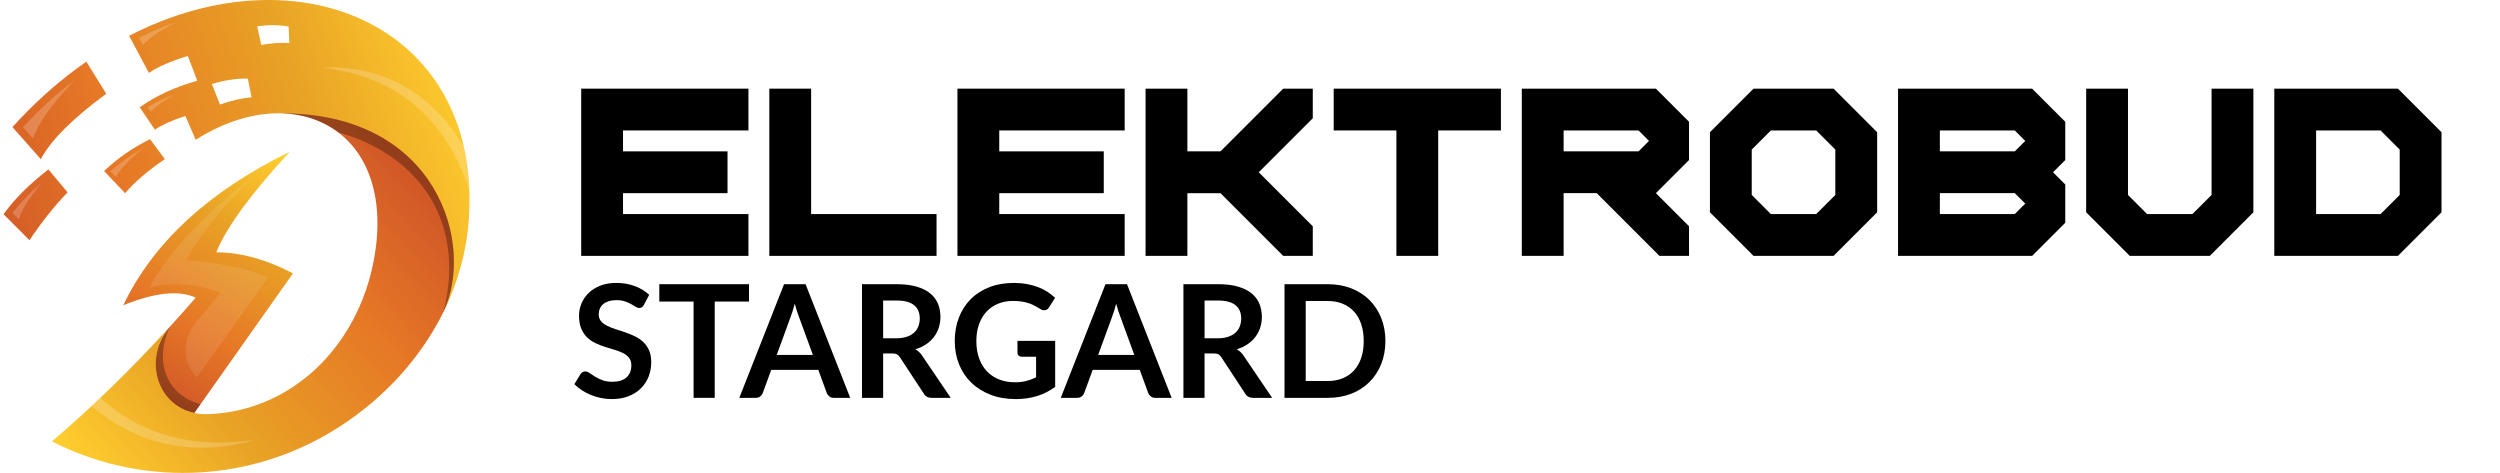 <?xml version="1.0" encoding="utf-8"?>
<!-- Generator: Adobe Illustrator 23.1.0, SVG Export Plug-In . SVG Version: 6.00 Build 0)  -->
<svg version="1.1" xmlns="http://www.w3.org/2000/svg" xmlns:xlink="http://www.w3.org/1999/xlink" x="0px" y="0px"
	 viewBox="0 0 2295.78 434.3" style="enable-background:new 0 0 2295.78 434.3;" xml:space="preserve">
<style type="text/css">
	.st0{fill-rule:evenodd;clip-rule:evenodd;fill:url(#SVGID_1_);}
	.st1{fill-rule:evenodd;clip-rule:evenodd;fill:url(#SVGID_2_);}
	.st2{fill-rule:evenodd;clip-rule:evenodd;fill:url(#SVGID_3_);}
	.st3{fill-rule:evenodd;clip-rule:evenodd;fill:url(#SVGID_4_);}
	.st4{opacity:0.3;fill-rule:evenodd;clip-rule:evenodd;}
	.st5{fill-rule:evenodd;clip-rule:evenodd;fill:url(#SVGID_5_);}
	.st6{fill-rule:evenodd;clip-rule:evenodd;fill:url(#SVGID_6_);}
	.st7{filter:url(#Adobe_OpacityMaskFilter);}
	.st8{filter:url(#Adobe_OpacityMaskFilter_1_);}
	.st9{mask:url(#SVGID_7_);fill-rule:evenodd;clip-rule:evenodd;fill:url(#SVGID_8_);}
	.st10{opacity:0.2;fill-rule:evenodd;clip-rule:evenodd;fill:url(#SVGID_9_);}
	.st11{filter:url(#Adobe_OpacityMaskFilter_2_);}
	.st12{filter:url(#Adobe_OpacityMaskFilter_3_);}
	.st13{mask:url(#SVGID_10_);fill-rule:evenodd;clip-rule:evenodd;fill:url(#SVGID_11_);}
	.st14{opacity:0.2;fill-rule:evenodd;clip-rule:evenodd;fill:url(#SVGID_12_);}
	.st15{opacity:0.2;fill-rule:evenodd;clip-rule:evenodd;fill:#FFFFFF;}
	.st16{opacity:0.1;fill-rule:evenodd;clip-rule:evenodd;fill:#FFFFFF;}
</style>
<g id="Warstwa_1">
	<linearGradient id="SVGID_1_" gradientUnits="userSpaceOnUse" x1="130.143" y1="353.958" x2="269.097" y2="147.513">
		<stop  offset="0" style="stop-color:#D15727"/>
		<stop  offset="0.301" style="stop-color:#E67826"/>
		<stop  offset="0.677" style="stop-color:#E8A225"/>
		<stop  offset="1" style="stop-color:#FFCE2E"/>
	</linearGradient>
	<path class="st0" d="M178.39,379.34l90.66-128.33c-24.4-12.76-47.89-19.21-70.47-19.35c9.35-22.92,31.85-53.69,67.49-92.3
		c-74.44,36.44-125.39,83.42-152.85,140.94c28.95-11.73,51.12-14.05,66.5-6.95c-7.74,8.93-15.6,17.78-23.57,26.51
		C129.86,329.37,143.17,372.88,178.39,379.34z"/>
	<linearGradient id="SVGID_2_" gradientUnits="userSpaceOnUse" x1="-22.312" y1="203.188" x2="423.498" y2="51.479">
		<stop  offset="0" style="stop-color:#D15727"/>
		<stop  offset="0.301" style="stop-color:#E67826"/>
		<stop  offset="0.677" style="stop-color:#E8A225"/>
		<stop  offset="1" style="stop-color:#FFCE2E"/>
	</linearGradient>
	<path class="st1" d="M151.4,146.17c-15.14,10.11-27.26,20.49-36.47,31.23l-11.7-12.28l-5.02-5.29l-2.65-2.75
		c12.49-11.81,26.57-21.55,42.19-29.27L151.4,146.17z"/>
	<linearGradient id="SVGID_3_" gradientUnits="userSpaceOnUse" x1="-44.961" y1="136.55" x2="400.83" y2="-15.152">
		<stop  offset="0" style="stop-color:#D15727"/>
		<stop  offset="0.301" style="stop-color:#E67826"/>
		<stop  offset="0.677" style="stop-color:#E8A225"/>
		<stop  offset="1" style="stop-color:#FFCE2E"/>
	</linearGradient>
	<path class="st2" d="M97.57,86.09c-30.97,22.81-50.98,42.82-60.08,60.08l-14.82-16.78l-11.27-12.7
		c18.79-20.7,38.43-38.49,58.65-53.47c3.07-2.27,6.14-4.5,9.21-6.62L97.57,86.09z"/>
	<linearGradient id="SVGID_4_" gradientUnits="userSpaceOnUse" x1="-20.854" y1="207.355" x2="424.854" y2="55.681">
		<stop  offset="0" style="stop-color:#D15727"/>
		<stop  offset="0.301" style="stop-color:#E67826"/>
		<stop  offset="0.677" style="stop-color:#E8A225"/>
		<stop  offset="1" style="stop-color:#FFCE2E"/>
	</linearGradient>
	<path class="st3" d="M3.26,196.77l23.82,23.82c10.93-16.4,22.59-31.05,34.99-43.96l-17.62-21.05
		C26.89,169.15,13.16,182.88,3.26,196.77z"/>
	<path class="st4" d="M156.15,299.85c-25.23,29.15-12.17,72.08,22.3,79.4l5.76-8.14C155.56,364.1,139.88,334.73,156.15,299.85z"/>
	<linearGradient id="SVGID_5_" gradientUnits="userSpaceOnUse" x1="77.48" y1="437.483" x2="383.176" y2="162.224">
		<stop  offset="0" style="stop-color:#FFCE2E"/>
		<stop  offset="0.323" style="stop-color:#E8A225"/>
		<stop  offset="0.699" style="stop-color:#E67826"/>
		<stop  offset="1" style="stop-color:#D15727"/>
	</linearGradient>
	<path class="st5" d="M301.92,397.9c45.44-26.68,82.74-65.66,105.37-111.55c32.78-64.73-9.26-188.82-148.59-182.27
		c55.32,1.55,96.39,46.08,86.42,123.39c-6.9,53.45-34.69,101.22-77.62,128.82c-23.78,15.29-50.33,23.32-77.04,24.03
		c-4.24,0.11-8.26-0.26-12.01-1.06c-34.47-7.32-47.53-50.26-22.3-79.4c-35.7,39.17-71.84,74.34-108.43,105.5
		C128.16,446.44,224.02,443.63,301.92,397.9z"/>
	<linearGradient id="SVGID_6_" gradientUnits="userSpaceOnUse" x1="-6.522" y1="249.464" x2="439.179" y2="97.792">
		<stop  offset="0" style="stop-color:#D15727"/>
		<stop  offset="0.301" style="stop-color:#E67826"/>
		<stop  offset="0.677" style="stop-color:#E8A225"/>
		<stop  offset="1" style="stop-color:#FFCE2E"/>
	</linearGradient>
	<path class="st6" d="M258.7,104.08c142.81-0.09,177.9,120.02,148.59,182.27c12.74-25.85,20.83-53.9,23.1-83.19
		C444.08,26.21,276.61-48.57,118.58,32.87L136.76,67c7.87-5.51,19.77-10.72,35.73-15.63l8.68,22.83
		c-20.24,5.57-37.86,13.68-52.85,24.32l13.9,20.59c6.48-4.43,15.83-8.65,28.04-12.65l9.45,21.94
		C206.69,111.2,234.1,103.39,258.7,104.08L258.7,104.08z M265.69,39.54c-8.16-0.54-16.73,0.04-25.73,1.75l-3.78-17.14
		c10.27-1.45,19.9-1.36,28.89,0.28L265.69,39.54L265.69,39.54z M231.04,89.33c-9.4,0.87-19.08,3.1-29.03,6.7l-7.44-18.86
		c11.45-3.54,22.46-5.19,33-4.97L231.04,89.33z"/>
	<path class="st4" d="M407.29,286.35c0.01-0.01,0.01-0.03,0.02-0.04C407.3,286.32,407.3,286.34,407.29,286.35L407.29,286.35z
		 M310.56,121.5c-14.4-10.92-32.23-16.88-51.86-17.43c142.78-0.09,177.88,119.97,148.61,182.23c-0.01,0.02-0.02,0.03-0.02,0.04
		C428.83,200.37,381.4,141.31,310.56,121.5z"/>
	<defs>
		<filter id="Adobe_OpacityMaskFilter" filterUnits="userSpaceOnUse" x="294.5" y="61.86" width="136.51" height="112.45">
			<feFlood  style="flood-color:white;flood-opacity:1" result="back"/>
			<feBlend  in="SourceGraphic" in2="back" mode="normal"/>
		</filter>
	</defs>
	<mask maskUnits="userSpaceOnUse" x="294.5" y="61.86" width="136.51" height="112.45" id="SVGID_7_">
		<g class="st7">
			<defs>
				<filter id="Adobe_OpacityMaskFilter_1_" filterUnits="userSpaceOnUse" x="294.5" y="61.86" width="136.51" height="112.45">
					<feFlood  style="flood-color:white;flood-opacity:1" result="back"/>
					<feBlend  in="SourceGraphic" in2="back" mode="normal"/>
				</filter>
			</defs>
			<mask maskUnits="userSpaceOnUse" x="294.5" y="61.86" width="136.51" height="112.45" id="SVGID_7_">
				<g class="st8">
				</g>
			</mask>
			<linearGradient id="SVGID_8_" gradientUnits="userSpaceOnUse" x1="309.259" y1="85.218" x2="461.13" y2="153.4">
				<stop  offset="0" style="stop-color:#FFFFFF"/>
				<stop  offset="1" style="stop-color:#000000"/>
			</linearGradient>
			<path class="st9" d="M294.5,62.06c68.11,7.18,113.61,44.59,136.51,112.25c-0.51-13.88-2.22-27.01-5.02-39.37
				C395.13,83.08,348.95,59.4,294.5,62.06z"/>
		</g>
	</mask>
	<linearGradient id="SVGID_9_" gradientUnits="userSpaceOnUse" x1="309.259" y1="85.218" x2="461.13" y2="153.4">
		<stop  offset="0" style="stop-color:#FFFFFF"/>
		<stop  offset="1" style="stop-color:#FFFFFF"/>
	</linearGradient>
	<path class="st10" d="M294.5,62.06c68.11,7.18,113.61,44.59,136.51,112.25c-0.51-13.88-2.22-27.01-5.02-39.37
		C395.13,83.08,348.95,59.4,294.5,62.06z"/>
	<defs>
		<filter id="Adobe_OpacityMaskFilter_2_" filterUnits="userSpaceOnUse" x="84.09" y="365.34" width="150.01" height="45.81">
			<feFlood  style="flood-color:white;flood-opacity:1" result="back"/>
			<feBlend  in="SourceGraphic" in2="back" mode="normal"/>
		</filter>
	</defs>
	<mask maskUnits="userSpaceOnUse" x="84.09" y="365.34" width="150.01" height="45.81" id="SVGID_10_">
		<g class="st11">
			<defs>
				<filter id="Adobe_OpacityMaskFilter_3_" filterUnits="userSpaceOnUse" x="84.09" y="365.34" width="150.01" height="45.81">
					<feFlood  style="flood-color:white;flood-opacity:1" result="back"/>
					<feBlend  in="SourceGraphic" in2="back" mode="normal"/>
				</filter>
			</defs>
			<mask maskUnits="userSpaceOnUse" x="84.09" y="365.34" width="150.01" height="45.81" id="SVGID_10_">
				<g class="st12">
				</g>
			</mask>
			<linearGradient id="SVGID_11_" gradientUnits="userSpaceOnUse" x1="56.712" y1="372.863" x2="203.589" y2="403.35">
				<stop  offset="0" style="stop-color:#000000"/>
				<stop  offset="1" style="stop-color:#FFFFFF"/>
			</linearGradient>
			<path class="st13" d="M234.1,403.92c-57.14,8.34-104.46-4.52-141.97-38.58c-2.68,2.55-5.36,5.07-8.04,7.57
				C128.29,410.23,180.42,419.5,234.1,403.92z"/>
		</g>
	</mask>
	<linearGradient id="SVGID_12_" gradientUnits="userSpaceOnUse" x1="56.712" y1="372.863" x2="203.589" y2="403.35">
		<stop  offset="0" style="stop-color:#FFFFFF"/>
		<stop  offset="1" style="stop-color:#FFFFFF"/>
	</linearGradient>
	<path class="st14" d="M234.1,403.92c-57.14,8.34-104.46-4.52-141.97-38.58c-2.68,2.55-5.36,5.07-8.04,7.57
		C128.29,410.23,180.42,419.5,234.1,403.92z"/>
	<path class="st15" d="M68.6,73.65c-20.53,21.17-33.28,39.01-38.28,53.46l-9.11-10.26C36.39,100.13,52.26,85.76,68.6,73.65z"/>
	<path class="st15" d="M38.9,167.22c-11.79,13.74-18.94,25.13-21.46,34.17l-5.97-5.94C20.15,184.63,29.34,175.24,38.9,167.22z"/>
	<path class="st15" d="M131.84,135.77c-12.65,10.11-21.07,19.05-25.46,26.78l-5.03-5.29C111.3,148.74,121.51,141.59,131.84,135.77z"
		/>
	<path class="st15" d="M161.99,20.45c-14.52,7.16-24.66,14.1-30.6,20.71l-3.77-6.25C139.16,28.73,150.66,23.93,161.99,20.45z"/>
	<path class="st15" d="M160.47,86.91c-10.53,5.64-17.84,10.99-22.06,16.01l-2.94-4.51C143.84,93.56,152.21,89.75,160.47,86.91z"/>
	<path class="st16" d="M245.86,255.1l-65.1,91.5c-12.9-12.7-14.59-35.51,0.44-52.34c6.19-6.76,15.34-18.28,21.32-25.2
		c-11.87-5.49-41.17-12.23-65.34-4.79c14.83-31.01,64.53-81.88,96.62-101.71c-23.17,17.17-57.29,63.06-62.86,76.74
		C188.43,239.42,226.98,245.23,245.86,255.1z"/>
	<g>
		<path d="M572.12,196.58h115.17v38.39H533.73V81.41h153.56v38.39H572.12V139h95.97v38.39h-95.97V196.58z"/>
		<path d="M744.87,196.58h115.17v38.39H706.48V81.41h38.39V196.58z"/>
		<path d="M917.63,196.58h115.17v38.39H879.24V81.41h153.56v38.39H917.63V139h95.97v38.39h-95.97V196.58z"/>
		<path d="M1120.8,139l57.58-57.58h27.16v27.16l-49.62,49.62l49.62,49.62v27.16h-27.16l-57.58-57.58h-30.42v57.58h-38.39V81.41
			h38.39V139H1120.8z"/>
		<path d="M1378.3,81.41v38.39h-57.58v115.17h-38.39V119.8h-57.58V81.41H1378.3z"/>
		<path d="M1466.31,177.38h-30.42v57.58h-38.39V81.41h123.13l30.42,30.42v35.13l-30.42,30.42l30.42,30.42v27.16h-27.16
			L1466.31,177.38z M1514.3,129.4l-9.6-9.6h-68.81V139h68.81L1514.3,129.4z"/>
		<path d="M1570.25,121.43l40.02-40.02h73.52l40.02,40.02v73.52l-40.02,40.02h-73.52l-40.02-40.02V121.43z M1626.2,119.8
			l-17.56,17.56v41.65l17.56,17.56h41.65l17.56-17.56v-41.65l-17.56-17.56H1626.2z"/>
		<path d="M1866.14,81.41l30.42,30.42v35.13l-11.23,11.23l11.23,11.23v35.13l-30.42,30.42H1743V81.41H1866.14z M1859.8,129.4
			l-9.6-9.6h-68.81V139h68.81L1859.8,129.4z M1850.21,196.58l9.6-9.6l-9.6-9.6h-68.81v19.19H1850.21z"/>
		<path d="M1915.76,81.41h38.39v97.61l17.56,17.56h41.65l17.56-17.56V81.41h38.39v113.54l-40.02,40.02h-73.52l-40.02-40.02V81.41z"
			/>
		<path d="M2202.05,81.41l40.02,40.02v73.52l-40.02,40.02h-113.54V81.41H2202.05z M2203.68,137.36l-17.56-17.56h-59.22v76.78h59.22
			l17.56-17.56V137.36z"/>
	</g>
	<g>
		<path d="M591.32,279.96c-0.58,1.01-1.19,1.75-1.84,2.2c-0.65,0.46-1.46,0.69-2.42,0.69c-1.01,0-2.11-0.37-3.28-1.12
			c-1.18-0.75-2.59-1.58-4.22-2.49c-1.64-0.91-3.55-1.74-5.74-2.49c-2.19-0.75-4.78-1.12-7.76-1.12c-2.7,0-5.05,0.33-7.07,0.97
			c-2.02,0.65-3.72,1.55-5.09,2.71c-1.37,1.16-2.39,2.54-3.07,4.15c-0.67,1.61-1.01,3.38-1.01,5.3c0,2.45,0.69,4.5,2.06,6.13
			c1.37,1.64,3.19,3.03,5.45,4.19c2.26,1.16,4.83,2.19,7.72,3.1c2.89,0.91,5.85,1.89,8.88,2.92c3.03,1.04,5.99,2.24,8.88,3.61
			s5.46,3.1,7.72,5.2c2.26,2.09,4.08,4.66,5.45,7.69c1.37,3.03,2.06,6.71,2.06,11.04c0,4.72-0.81,9.13-2.42,13.24
			c-1.61,4.11-3.97,7.7-7.07,10.75c-3.1,3.06-6.89,5.46-11.37,7.22c-4.47,1.76-9.6,2.63-15.37,2.63c-3.32,0-6.59-0.32-9.81-0.97
			c-3.22-0.65-6.31-1.58-9.27-2.78c-2.96-1.2-5.74-2.65-8.34-4.33c-2.6-1.68-4.91-3.56-6.93-5.63l5.7-9.31
			c0.48-0.67,1.11-1.24,1.88-1.7c0.77-0.46,1.59-0.69,2.45-0.69c1.2,0,2.5,0.49,3.9,1.48c1.4,0.99,3.05,2.08,4.98,3.28
			c1.92,1.2,4.17,2.3,6.75,3.28c2.57,0.99,5.67,1.48,9.27,1.48c5.53,0,9.81-1.31,12.85-3.93c3.03-2.62,4.55-6.39,4.55-11.29
			c0-2.74-0.69-4.98-2.06-6.71s-3.19-3.19-5.45-4.37c-2.26-1.18-4.84-2.18-7.72-3c-2.89-0.82-5.82-1.71-8.8-2.67
			c-2.98-0.96-5.92-2.12-8.8-3.46c-2.89-1.35-5.46-3.1-7.72-5.27c-2.26-2.17-4.08-4.87-5.45-8.12c-1.37-3.25-2.06-7.25-2.06-12.02
			c0-3.8,0.76-7.51,2.27-11.11s3.72-6.81,6.6-9.6c2.89-2.79,6.45-5.03,10.68-6.71c4.23-1.68,9.09-2.53,14.58-2.53
			c6.16,0,11.84,0.96,17.03,2.89c5.2,1.92,9.62,4.62,13.28,8.08L591.32,279.96z"/>
		<path d="M687.81,276.93h-31.47v88.41h-19.41v-88.41h-31.47v-15.95h82.35V276.93z"/>
		<path d="M780.76,365.34h-15.01c-1.69,0-3.06-0.42-4.12-1.26s-1.85-1.89-2.38-3.14l-7.79-21.29h-43.23l-7.79,21.29
			c-0.39,1.11-1.13,2.12-2.24,3.03c-1.11,0.91-2.48,1.37-4.11,1.37h-15.16L720,260.98h19.77L780.76,365.34z M746.49,325.93
			l-12.7-34.71c-0.63-1.54-1.28-3.37-1.95-5.49c-0.67-2.12-1.35-4.4-2.02-6.86c-0.63,2.45-1.28,4.75-1.95,6.89
			c-0.67,2.14-1.32,4.01-1.95,5.59l-12.63,34.57H746.49z"/>
		<path d="M873.07,365.34h-17.54c-3.32,0-5.73-1.3-7.22-3.9l-21.94-33.41c-0.82-1.25-1.72-2.14-2.71-2.67
			c-0.99-0.53-2.44-0.79-4.37-0.79H811v40.78h-19.41V260.98h31.83c7.07,0,13.15,0.73,18.22,2.2c5.08,1.47,9.24,3.53,12.49,6.17
			c3.25,2.65,5.64,5.81,7.18,9.49c1.54,3.68,2.31,7.73,2.31,12.16c0,3.51-0.52,6.83-1.55,9.96c-1.04,3.13-2.53,5.97-4.47,8.52
			c-1.95,2.55-4.35,4.79-7.22,6.71c-2.86,1.92-6.12,3.44-9.78,4.55c1.25,0.72,2.41,1.58,3.46,2.56c1.06,0.99,2.02,2.15,2.89,3.5
			L873.07,365.34z M823.13,310.63c3.66,0,6.84-0.46,9.56-1.37c2.72-0.91,4.96-2.18,6.71-3.79c1.76-1.61,3.07-3.52,3.93-5.74
			c0.87-2.21,1.3-4.64,1.3-7.29c0-5.29-1.74-9.36-5.23-12.2c-3.49-2.84-8.82-4.26-15.99-4.26H811v34.64H823.13z"/>
		<path d="M968.98,313.01v42.22c-5.29,3.9-10.93,6.75-16.92,8.55c-5.99,1.8-12.4,2.71-19.23,2.71c-8.52,0-16.23-1.32-23.13-3.97
			c-6.91-2.65-12.8-6.33-17.68-11.04c-4.88-4.71-8.65-10.34-11.29-16.89c-2.65-6.54-3.97-13.69-3.97-21.43
			c0-7.84,1.27-15.04,3.82-21.58c2.55-6.54,6.17-12.17,10.86-16.89c4.69-4.71,10.38-8.37,17.07-10.97s14.19-3.9,22.52-3.9
			c4.23,0,8.19,0.34,11.87,1.01c3.68,0.67,7.1,1.6,10.25,2.78c3.15,1.18,6.03,2.61,8.62,4.29c2.6,1.69,4.98,3.54,7.14,5.56
			l-5.56,8.8c-0.87,1.4-2,2.25-3.39,2.56c-1.4,0.31-2.91-0.04-4.55-1.05c-1.59-0.91-3.17-1.83-4.76-2.74s-3.36-1.71-5.3-2.38
			c-1.95-0.67-4.14-1.23-6.57-1.66c-2.43-0.43-5.23-0.65-8.41-0.65c-5.15,0-9.8,0.87-13.96,2.6c-4.16,1.73-7.71,4.21-10.65,7.43
			c-2.94,3.22-5.2,7.1-6.78,11.62c-1.59,4.52-2.38,9.57-2.38,15.16c0,5.97,0.85,11.29,2.56,15.99c1.71,4.69,4.11,8.66,7.22,11.91
			c3.1,3.25,6.84,5.73,11.22,7.43c4.38,1.71,9.26,2.56,14.65,2.56c3.85,0,7.29-0.41,10.32-1.23c3.03-0.82,5.99-1.92,8.88-3.32
			v-18.91h-13.13c-1.25,0-2.23-0.35-2.92-1.05c-0.7-0.7-1.05-1.55-1.05-2.56v-10.97H968.98z"/>
		<path d="M1075.94,365.34h-15.01c-1.68,0-3.06-0.42-4.11-1.26s-1.85-1.89-2.38-3.14l-7.79-21.29h-43.23l-7.79,21.29
			c-0.39,1.11-1.13,2.12-2.24,3.03c-1.11,0.91-2.48,1.37-4.11,1.37h-15.16l41.06-104.36h19.77L1075.94,365.34z M1041.66,325.93
			l-12.7-34.71c-0.63-1.54-1.28-3.37-1.95-5.49c-0.67-2.12-1.35-4.4-2.02-6.86c-0.63,2.45-1.28,4.75-1.95,6.89
			c-0.67,2.14-1.32,4.01-1.95,5.59l-12.63,34.57H1041.66z"/>
		<path d="M1168.24,365.34h-17.54c-3.32,0-5.73-1.3-7.22-3.9l-21.94-33.41c-0.82-1.25-1.72-2.14-2.71-2.67
			c-0.99-0.53-2.44-0.79-4.37-0.79h-8.3v40.78h-19.41V260.98h31.83c7.07,0,13.15,0.73,18.22,2.2c5.08,1.47,9.24,3.53,12.49,6.17
			c3.25,2.65,5.64,5.81,7.18,9.49c1.54,3.68,2.31,7.73,2.31,12.16c0,3.51-0.52,6.83-1.55,9.96c-1.04,3.13-2.53,5.97-4.47,8.52
			c-1.95,2.55-4.35,4.79-7.22,6.71c-2.86,1.92-6.12,3.44-9.78,4.55c1.25,0.72,2.41,1.58,3.46,2.56c1.06,0.99,2.02,2.15,2.89,3.5
			L1168.24,365.34z M1118.3,310.63c3.66,0,6.84-0.46,9.56-1.37c2.72-0.91,4.96-2.18,6.71-3.79c1.76-1.61,3.07-3.52,3.93-5.74
			c0.87-2.21,1.3-4.64,1.3-7.29c0-5.29-1.74-9.36-5.23-12.2c-3.49-2.84-8.82-4.26-15.99-4.26h-12.41v34.64H1118.3z"/>
		<path d="M1272.24,313.16c0,7.65-1.28,14.68-3.83,21.07c-2.55,6.4-6.13,11.91-10.75,16.53s-10.18,8.2-16.67,10.75
			c-6.5,2.55-13.71,3.83-21.65,3.83h-39.77V260.98h39.77c7.94,0,15.16,1.29,21.65,3.86c6.5,2.57,12.05,6.16,16.67,10.75
			c4.62,4.6,8.2,10.09,10.75,16.49C1270.96,298.48,1272.24,305.51,1272.24,313.16z M1252.32,313.16c0-5.72-0.76-10.86-2.27-15.41
			s-3.71-8.4-6.57-11.55c-2.86-3.15-6.33-5.57-10.39-7.25c-4.07-1.68-8.65-2.53-13.75-2.53h-20.28v73.47h20.28
			c5.1,0,9.68-0.84,13.75-2.53c4.07-1.68,7.53-4.1,10.39-7.25c2.86-3.15,5.05-7,6.57-11.55S1252.32,318.88,1252.32,313.16z"/>
	</g>
</g>
<g id="Warstwa_2">
</g>
</svg>
